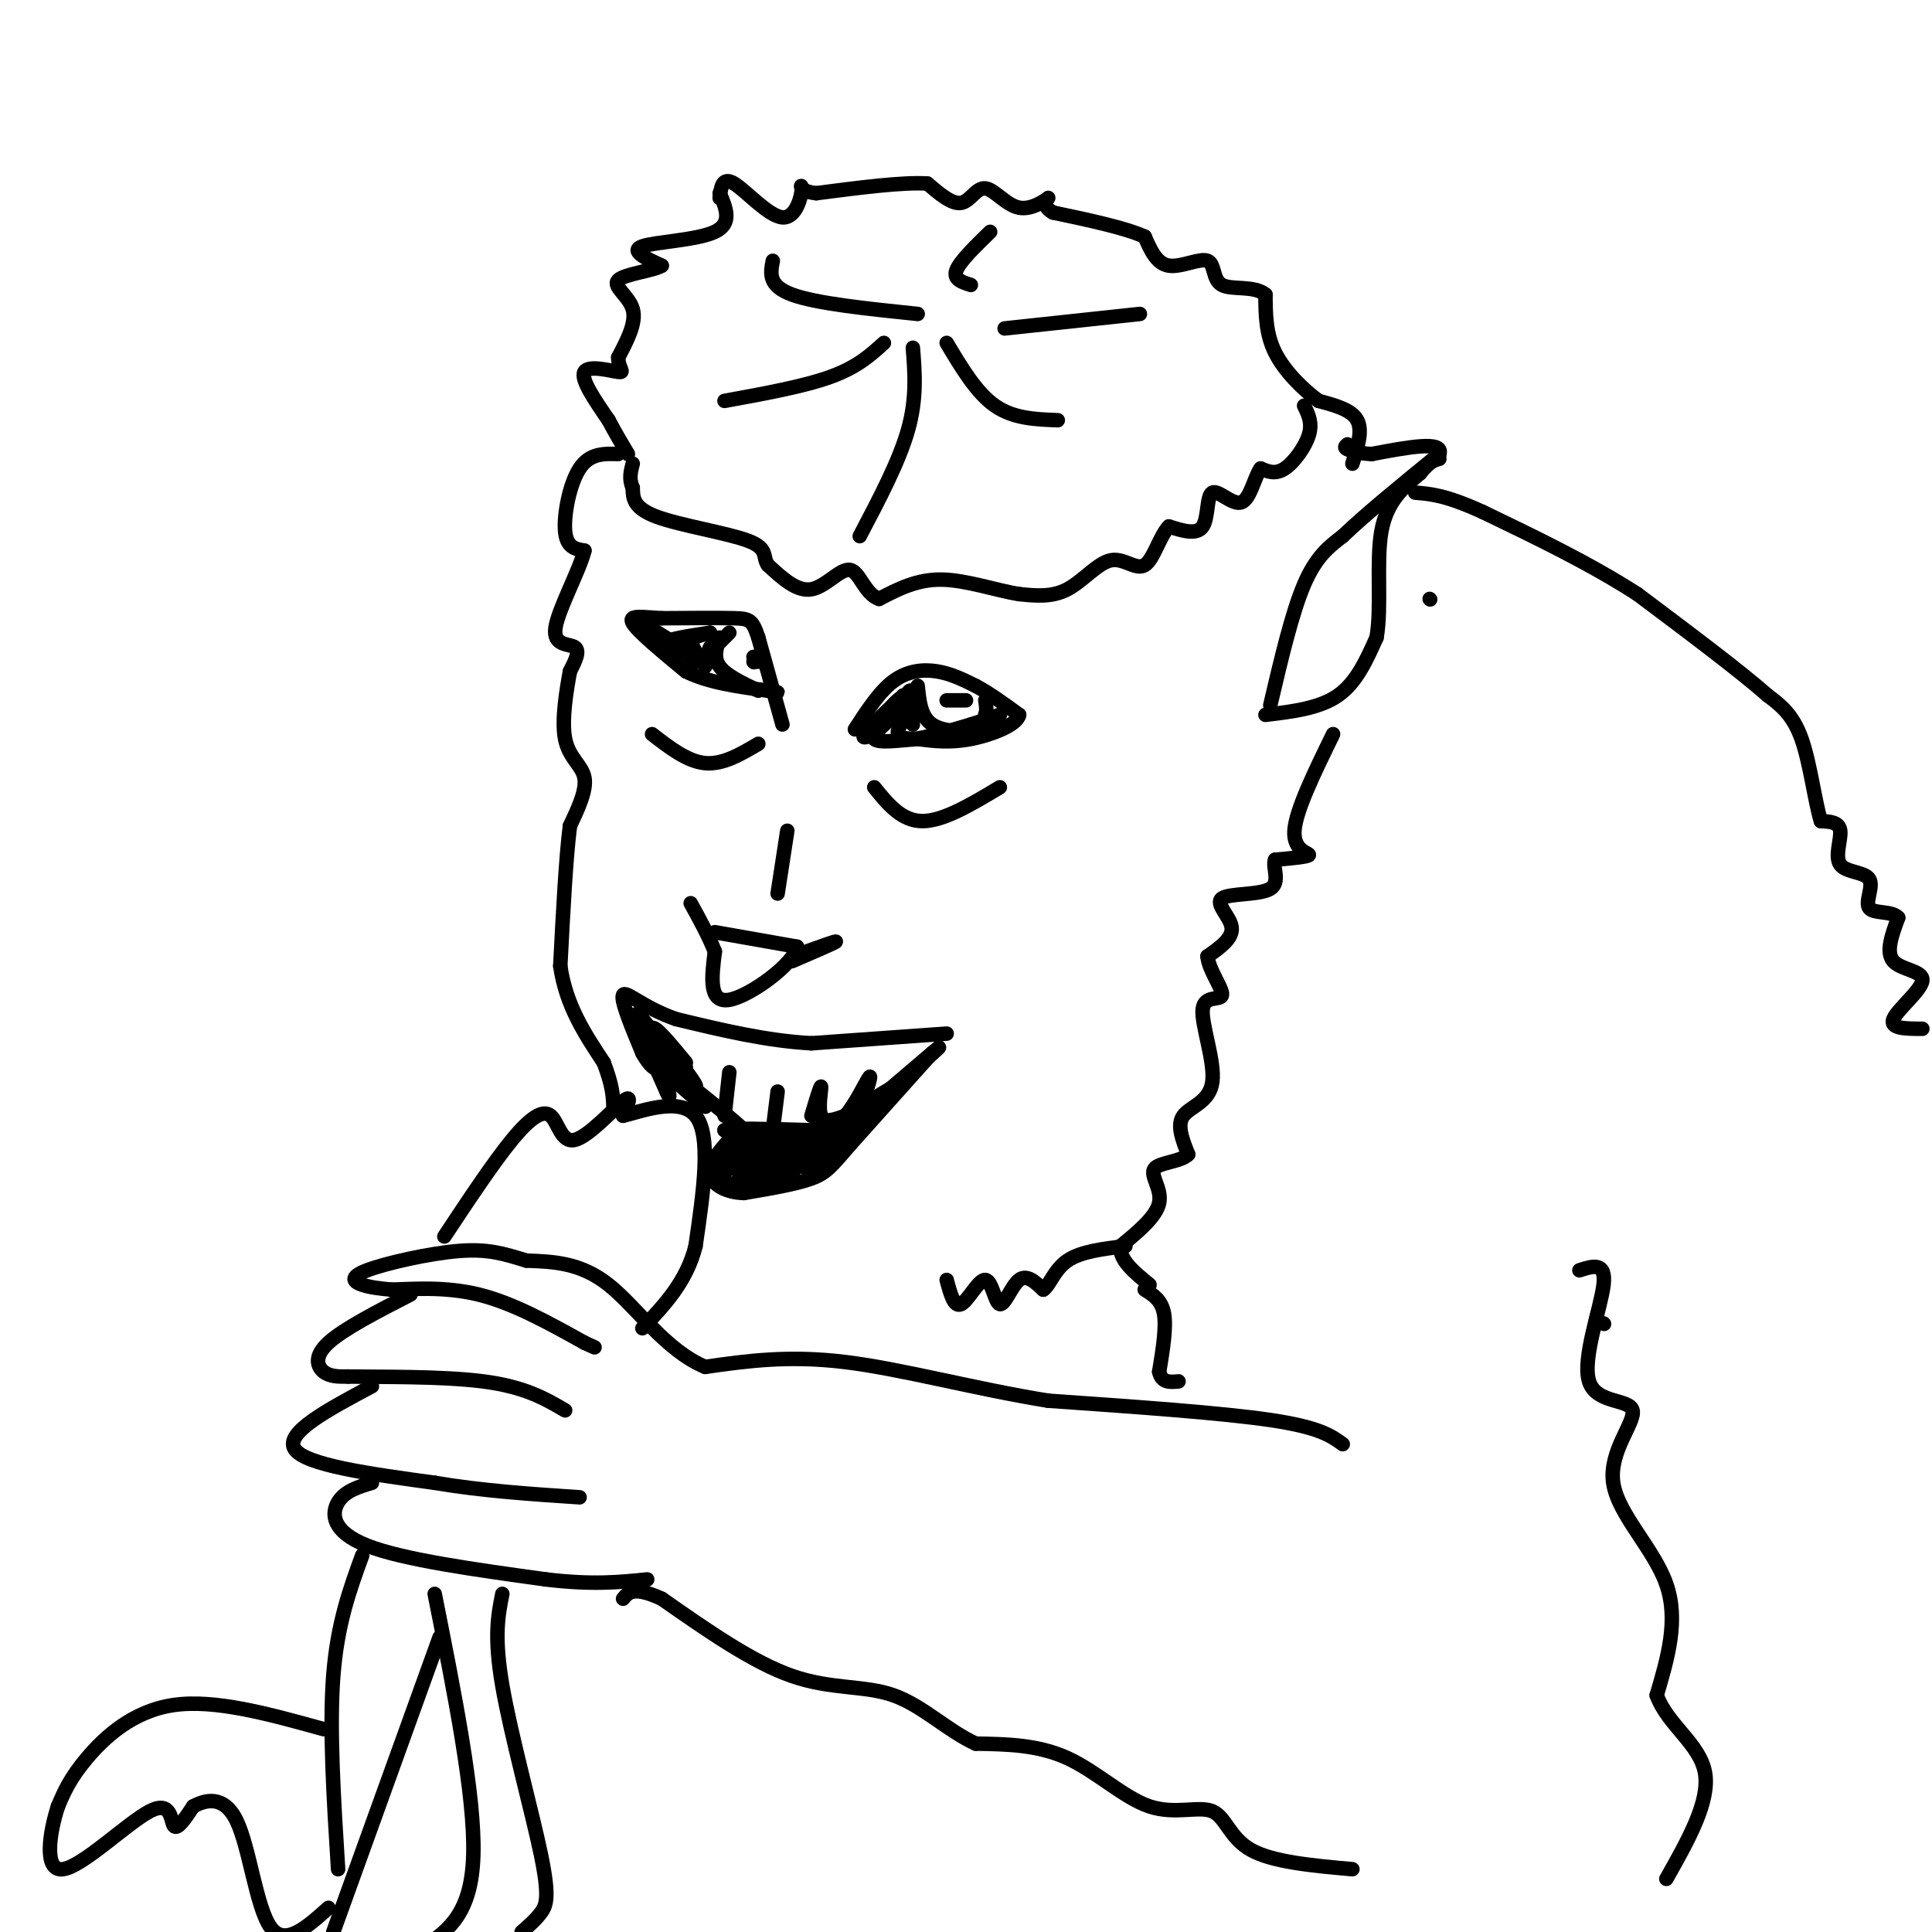 <svg viewBox='0 0 400 400' version='1.1' xmlns='http://www.w3.org/2000/svg' xmlns:xlink='http://www.w3.org/1999/xlink'><g fill='none' stroke='#000000' stroke-width='3' stroke-linecap='round' stroke-linejoin='round'><path d='M398,213c-3.399,-0.006 -6.798,-0.012 -6,-2c0.798,-1.988 5.792,-5.958 6,-8c0.208,-2.042 -4.369,-2.155 -6,-4c-1.631,-1.845 -0.315,-5.423 1,-9'/><path d='M393,190c-1.305,-1.502 -5.068,-0.756 -6,-2c-0.932,-1.244 0.967,-4.478 0,-6c-0.967,-1.522 -4.799,-1.333 -6,-3c-1.201,-1.667 0.228,-5.191 0,-7c-0.228,-1.809 -2.114,-1.905 -4,-2'/><path d='M377,170c-1.200,-3.689 -2.200,-11.911 -4,-17c-1.800,-5.089 -4.400,-7.044 -7,-9'/><path d='M366,144c-5.667,-5.000 -16.333,-13.000 -27,-21'/><path d='M339,123c-9.833,-6.333 -20.917,-11.667 -32,-17'/><path d='M307,106c-7.667,-3.500 -10.833,-3.750 -14,-4'/><path d='M262,148c5.583,-0.667 11.167,-1.333 15,-4c3.833,-2.667 5.917,-7.333 8,-12'/><path d='M285,132c1.111,-6.222 -0.111,-15.778 1,-22c1.111,-6.222 4.556,-9.111 8,-12'/><path d='M294,98c2.000,-2.500 3.000,-2.750 4,-3'/><path d='M263,146c2.250,-9.583 4.500,-19.167 7,-25c2.500,-5.833 5.250,-7.917 8,-10'/><path d='M278,111c4.667,-4.500 12.333,-10.750 20,-17'/><path d='M298,94c1.000,-2.833 -6.500,-1.417 -14,0'/><path d='M284,94c-3.167,-0.167 -4.083,-0.583 -5,-1'/><path d='M279,93c-0.833,-0.333 -0.417,-0.667 0,-1'/><path d='M280,96c1.083,-3.417 2.167,-6.833 1,-9c-1.167,-2.167 -4.583,-3.083 -8,-4'/><path d='M273,83c-3.156,-2.311 -7.044,-6.089 -9,-10c-1.956,-3.911 -1.978,-7.956 -2,-12'/><path d='M262,61c-2.278,-1.971 -6.971,-0.900 -9,-2c-2.029,-1.100 -1.392,-4.373 -3,-5c-1.608,-0.627 -5.459,1.392 -8,1c-2.541,-0.392 -3.770,-3.196 -5,-6'/><path d='M237,49c-4.000,-1.833 -11.500,-3.417 -19,-5'/><path d='M218,44c-2.900,-1.656 -0.650,-3.294 -1,-3c-0.350,0.294 -3.300,2.522 -6,2c-2.700,-0.522 -5.150,-3.794 -7,-4c-1.850,-0.206 -3.100,2.656 -5,3c-1.900,0.344 -4.450,-1.828 -7,-4'/><path d='M192,38c-5.000,-0.333 -14.000,0.833 -23,2'/><path d='M169,40c-4.145,-0.402 -3.008,-2.407 -3,-1c0.008,1.407 -1.113,6.225 -4,6c-2.887,-0.225 -7.539,-5.493 -10,-7c-2.461,-1.507 -2.730,0.746 -3,3'/><path d='M296,124c0.000,0.000 0.100,0.100 0.1,0.1'/><path d='M149,40c1.333,3.133 2.667,6.267 -1,8c-3.667,1.733 -12.333,2.067 -15,3c-2.667,0.933 0.667,2.467 4,4'/><path d='M137,55c-1.631,1.060 -7.708,1.708 -9,3c-1.292,1.292 2.202,3.226 3,6c0.798,2.774 -1.101,6.387 -3,10'/><path d='M128,74c0.012,2.345 1.542,3.208 0,3c-1.542,-0.208 -6.155,-1.488 -7,0c-0.845,1.488 2.077,5.744 5,10'/><path d='M126,87c1.500,2.833 2.750,4.917 4,7'/><path d='M270,84c0.867,1.756 1.733,3.511 1,6c-0.733,2.489 -3.067,5.711 -5,7c-1.933,1.289 -3.467,0.644 -5,0'/><path d='M261,97c-1.325,1.818 -2.139,6.364 -4,7c-1.861,0.636 -4.770,-2.636 -6,-2c-1.230,0.636 -0.780,5.182 -2,7c-1.220,1.818 -4.110,0.909 -7,0'/><path d='M242,109c-1.903,1.965 -3.159,6.877 -5,8c-1.841,1.123 -4.265,-1.544 -7,-1c-2.735,0.544 -5.781,4.298 -9,6c-3.219,1.702 -6.609,1.351 -10,1'/><path d='M211,123c-4.533,-0.689 -10.867,-2.911 -16,-3c-5.133,-0.089 -9.067,1.956 -13,4'/><path d='M182,124c-3.000,-1.036 -4.000,-5.625 -6,-6c-2.000,-0.375 -5.000,3.464 -8,4c-3.000,0.536 -6.000,-2.232 -9,-5'/><path d='M159,117c-1.226,-1.679 0.208,-3.375 -4,-5c-4.208,-1.625 -14.060,-3.179 -19,-5c-4.940,-1.821 -4.970,-3.911 -5,-6'/><path d='M131,101c-0.833,-1.833 -0.417,-3.417 0,-5'/><path d='M189,72c0.417,5.250 0.833,10.500 -1,17c-1.833,6.500 -5.917,14.250 -10,22'/><path d='M196,71c3.083,5.167 6.167,10.333 10,13c3.833,2.667 8.417,2.833 13,3'/><path d='M208,68c0.000,0.000 28.000,-3.000 28,-3'/><path d='M190,65c-10.500,-1.083 -21.000,-2.167 -26,-4c-5.000,-1.833 -4.500,-4.417 -4,-7'/><path d='M183,71c-2.750,2.500 -5.500,5.000 -11,7c-5.500,2.000 -13.750,3.500 -22,5'/><path d='M201,59c-1.833,-0.583 -3.667,-1.167 -3,-3c0.667,-1.833 3.833,-4.917 7,-8'/><path d='M128,94c-2.956,-0.089 -5.911,-0.178 -8,3c-2.089,3.178 -3.311,9.622 -3,13c0.311,3.378 2.156,3.689 4,4'/><path d='M121,114c-0.988,4.060 -5.458,12.208 -6,16c-0.542,3.792 2.845,3.226 4,4c1.155,0.774 0.077,2.887 -1,5'/><path d='M118,139c-0.655,3.583 -1.792,10.042 -1,14c0.792,3.958 3.512,5.417 4,8c0.488,2.583 -1.256,6.292 -3,10'/><path d='M118,171c-0.833,6.500 -1.417,17.750 -2,29'/><path d='M116,200c1.167,8.167 5.083,14.083 9,20'/><path d='M125,220c1.833,4.833 1.917,6.917 2,9'/><path d='M276,152c-3.867,7.911 -7.733,15.822 -8,20c-0.267,4.178 3.067,4.622 3,5c-0.067,0.378 -3.533,0.689 -7,1'/><path d='M264,178c-0.656,1.469 1.206,4.641 -1,6c-2.206,1.359 -8.478,0.904 -10,2c-1.522,1.096 1.708,3.742 2,6c0.292,2.258 -2.354,4.129 -5,6'/><path d='M250,198c0.208,2.779 3.227,6.725 3,8c-0.227,1.275 -3.700,-0.122 -4,3c-0.300,3.122 2.573,10.764 2,15c-0.573,4.236 -4.592,5.068 -6,7c-1.408,1.932 -0.204,4.966 1,8'/><path d='M246,239c-1.583,1.607 -6.042,1.625 -7,3c-0.958,1.375 1.583,4.107 1,7c-0.583,2.893 -4.292,5.946 -8,9'/><path d='M232,258c-0.333,2.833 2.833,5.417 6,8'/><path d='M237,267c1.750,1.083 3.500,2.167 4,5c0.500,2.833 -0.250,7.417 -1,12'/><path d='M240,284c0.500,2.333 2.250,2.167 4,2'/><path d='M196,265c0.769,2.874 1.537,5.748 3,5c1.463,-0.748 3.619,-5.118 5,-5c1.381,0.118 1.987,4.724 3,5c1.013,0.276 2.432,-3.778 4,-5c1.568,-1.222 3.284,0.389 5,2'/><path d='M216,267c1.356,-0.889 2.244,-4.111 5,-6c2.756,-1.889 7.378,-2.444 12,-3'/><path d='M177,151c2.556,-3.933 5.111,-7.867 8,-10c2.889,-2.133 6.111,-2.467 9,-2c2.889,0.467 5.444,1.733 8,3'/><path d='M202,142c2.833,1.500 5.917,3.750 9,6'/><path d='M211,148c-0.333,2.044 -5.667,4.156 -10,5c-4.333,0.844 -7.667,0.422 -11,0'/><path d='M190,153c-3.844,0.267 -7.956,0.933 -9,0c-1.044,-0.933 0.978,-3.467 3,-6'/><path d='M184,147c1.274,-1.707 2.960,-2.973 2,-2c-0.960,0.973 -4.566,4.185 -4,4c0.566,-0.185 5.305,-3.767 6,-4c0.695,-0.233 -2.652,2.884 -6,6'/><path d='M182,151c-1.956,1.511 -3.844,2.289 -3,1c0.844,-1.289 4.422,-4.644 8,-8'/><path d='M187,144c0.198,0.150 -3.308,4.525 -3,5c0.308,0.475 4.429,-2.949 5,-3c0.571,-0.051 -2.408,3.271 -3,5c-0.592,1.729 1.204,1.864 3,2'/><path d='M189,153c2.500,-0.167 7.250,-1.583 12,-3'/><path d='M201,150c3.333,-1.000 5.667,-2.000 6,-2c0.333,0.000 -1.333,1.000 -3,2'/><path d='M190,142c0.311,3.200 0.622,6.400 3,8c2.378,1.600 6.822,1.600 9,1c2.178,-0.600 2.089,-1.800 2,-3'/><path d='M204,148c0.333,-1.000 0.167,-2.000 0,-3'/><path d='M196,145c0.000,0.000 4.000,0.000 4,0'/><path d='M189,150c0.000,0.000 -1.000,-6.000 -1,-6'/><path d='M188,144c0.000,-1.167 0.500,-1.083 1,-1'/><path d='M162,150c0.000,0.000 -5.000,-18.000 -5,-18'/><path d='M157,132c-1.222,-3.689 -1.778,-3.911 -5,-4c-3.222,-0.089 -9.111,-0.044 -15,0'/><path d='M137,128c-4.156,-0.222 -7.044,-0.778 -6,1c1.044,1.778 6.022,5.889 11,10'/><path d='M142,139c4.667,2.333 10.833,3.167 17,4'/><path d='M159,143c3.000,0.667 2.000,0.333 1,0'/><path d='M149,132c-0.667,2.083 -1.333,4.167 0,6c1.333,1.833 4.667,3.417 8,5'/><path d='M151,131c0.000,0.000 -2.000,2.000 -2,2'/><path d='M156,136c0.000,0.000 0.100,0.100 0.1,0.1'/><path d='M157,136c0.000,0.000 0.000,1.000 0,1'/><path d='M156,137c0.000,0.000 0.100,0.100 0.1,0.1'/><path d='M148,132c-0.970,3.101 -1.940,6.202 -2,6c-0.060,-0.202 0.792,-3.708 1,-4c0.208,-0.292 -0.226,2.631 -1,3c-0.774,0.369 -1.887,-1.815 -3,-4'/><path d='M143,133c-0.417,0.179 0.042,2.625 -2,2c-2.042,-0.625 -6.583,-4.321 -7,-5c-0.417,-0.679 3.292,1.661 7,4'/><path d='M141,134c0.022,0.489 -3.422,-0.289 -3,-1c0.422,-0.711 4.711,-1.356 9,-2'/><path d='M147,131c0.200,-0.044 -3.800,0.844 -5,2c-1.200,1.156 0.400,2.578 2,4'/><path d='M181,163c2.833,3.500 5.667,7.000 10,7c4.333,0.000 10.167,-3.500 16,-7'/><path d='M135,152c3.667,2.833 7.333,5.667 11,6c3.667,0.333 7.333,-1.833 11,-4'/><path d='M148,193c0.000,0.000 17.000,3.000 17,3'/><path d='M165,196c-0.333,3.356 -9.667,10.244 -14,11c-4.333,0.756 -3.667,-4.622 -3,-10'/><path d='M148,197c-1.333,-3.333 -3.167,-6.667 -5,-10'/><path d='M164,199c4.250,-1.833 8.500,-3.667 9,-4c0.500,-0.333 -2.750,0.833 -6,2'/><path d='M163,172c0.000,0.000 -2.000,13.000 -2,13'/><path d='M196,214c0.000,0.000 -28.000,2.000 -28,2'/><path d='M168,216c-9.333,-0.500 -18.667,-2.750 -28,-5'/><path d='M140,211c-6.978,-2.422 -10.422,-5.978 -11,-5c-0.578,0.978 1.711,6.489 4,12'/><path d='M133,218c1.595,2.976 3.583,4.417 3,2c-0.583,-2.417 -3.738,-8.690 -4,-9c-0.262,-0.310 2.369,5.345 5,11'/><path d='M137,222c-0.429,-0.895 -4.002,-8.632 -4,-9c0.002,-0.368 3.577,6.632 4,7c0.423,0.368 -2.308,-5.895 -2,-7c0.308,-1.105 3.654,2.947 7,7'/><path d='M193,218c0.000,0.000 -17.000,19.000 -17,19'/><path d='M176,237c-3.800,4.378 -4.800,5.822 -8,7c-3.200,1.178 -8.600,2.089 -14,3'/><path d='M154,247c-3.911,-0.111 -6.689,-1.889 -7,-4c-0.311,-2.111 1.844,-4.556 4,-7'/><path d='M151,236c3.600,-0.733 10.600,0.933 11,1c0.400,0.067 -5.800,-1.467 -12,-3'/><path d='M150,234c1.000,-0.500 9.500,-0.250 18,0'/><path d='M168,234c6.356,-1.600 13.244,-5.600 12,-5c-1.244,0.600 -10.622,5.800 -20,11'/><path d='M160,240c0.667,0.467 12.333,-3.867 15,-5c2.667,-1.133 -3.667,0.933 -10,3'/><path d='M165,238c3.156,-2.644 16.044,-10.756 20,-13c3.956,-2.244 -1.022,1.378 -6,5'/><path d='M179,230c2.267,-1.978 10.933,-9.422 14,-12c3.067,-2.578 0.533,-0.289 -2,2'/><path d='M191,220c-6.345,5.476 -21.208,18.167 -24,21c-2.792,2.833 6.488,-4.190 9,-6c2.512,-1.810 -1.744,1.595 -6,5'/><path d='M170,240c-2.445,1.264 -5.558,1.924 -6,1c-0.442,-0.924 1.785,-3.431 1,-3c-0.785,0.431 -4.583,3.801 -7,5c-2.417,1.199 -3.452,0.229 -4,-1c-0.548,-1.229 -0.609,-2.715 1,-3c1.609,-0.285 4.888,0.633 5,2c0.112,1.367 -2.944,3.184 -6,5'/><path d='M154,246c-1.904,0.762 -3.664,0.168 -5,-1c-1.336,-1.168 -2.246,-2.909 0,-4c2.246,-1.091 7.650,-1.533 8,-1c0.350,0.533 -4.355,2.040 -7,2c-2.645,-0.040 -3.231,-1.627 -1,-3c2.231,-1.373 7.278,-2.533 8,-1c0.722,1.533 -2.883,5.759 -5,7c-2.117,1.241 -2.748,-0.503 -2,-2c0.748,-1.497 2.874,-2.749 5,-4'/><path d='M155,239c2.374,-1.200 5.808,-2.201 7,-2c1.192,0.201 0.143,1.604 -2,3c-2.143,1.396 -5.378,2.787 -4,1c1.378,-1.787 7.371,-6.750 8,-6c0.629,0.750 -4.106,7.214 -5,9c-0.894,1.786 2.053,-1.107 5,-4'/><path d='M164,240c-0.845,1.000 -5.458,5.500 -5,6c0.458,0.500 5.988,-3.000 6,-5c0.012,-2.000 -5.494,-2.500 -11,-3'/><path d='M154,238c-2.556,-1.133 -3.444,-2.467 -3,-3c0.444,-0.533 2.222,-0.267 4,0'/><path d='M155,235c-1.500,-1.833 -7.250,-6.417 -13,-11'/><path d='M142,224c-0.867,-0.378 3.467,4.178 4,5c0.533,0.822 -2.733,-2.089 -6,-5'/><path d='M140,224c-1.000,-0.833 -0.500,-0.417 0,0'/><path d='M142,221c-1.536,-1.732 -3.071,-3.464 -2,-2c1.071,1.464 4.750,6.125 4,6c-0.750,-0.125 -5.929,-5.036 -7,-6c-1.071,-0.964 1.964,2.018 5,5'/><path d='M142,224c-1.711,-3.044 -8.489,-13.156 -10,-14c-1.511,-0.844 2.244,7.578 6,16'/><path d='M138,226c1.000,2.333 0.500,0.167 0,-2'/><path d='M332,274c0.000,0.000 0.100,0.100 0.1,0.1'/><path d='M168,231c0.956,-3.200 1.911,-6.400 2,-6c0.089,0.400 -0.689,4.400 0,6c0.689,1.600 2.844,0.800 5,0'/><path d='M175,231c1.978,-2.089 4.422,-7.311 5,-8c0.578,-0.689 -0.711,3.156 -2,7'/><path d='M161,226c0.000,0.000 -1.000,8.000 -1,8'/><path d='M151,222c0.000,0.000 -1.000,9.000 -1,9'/><path d='M278,299c-2.417,-1.750 -4.833,-3.500 -15,-5c-10.167,-1.500 -28.083,-2.750 -46,-4'/><path d='M217,290c-15.200,-2.444 -30.200,-6.556 -42,-8c-11.800,-1.444 -20.400,-0.222 -29,1'/><path d='M146,283c-8.200,-3.400 -14.200,-12.400 -20,-17c-5.800,-4.600 -11.400,-4.800 -17,-5'/><path d='M109,261c-4.684,-1.424 -7.895,-2.485 -14,-2c-6.105,0.485 -15.105,2.515 -19,4c-3.895,1.485 -2.684,2.424 -1,3c1.684,0.576 3.842,0.788 6,1'/><path d='M81,267c3.956,-0.067 10.844,-0.733 18,1c7.156,1.733 14.578,5.867 22,10'/><path d='M121,278c3.667,1.667 1.833,0.833 0,0'/><path d='M85,268c-6.956,3.578 -13.911,7.156 -17,10c-3.089,2.844 -2.311,4.956 -1,6c1.311,1.044 3.156,1.022 5,1'/><path d='M72,285c6.244,0.111 19.356,-0.111 28,1c8.644,1.111 12.822,3.556 17,6'/><path d='M77,287c-9.083,4.833 -18.167,9.667 -16,13c2.167,3.333 15.583,5.167 29,7'/><path d='M90,307c9.833,1.667 19.917,2.333 30,3'/><path d='M77,307c-2.800,0.844 -5.600,1.689 -7,4c-1.400,2.311 -1.400,6.089 6,9c7.400,2.911 22.200,4.956 37,7'/><path d='M113,327c9.667,1.167 15.333,0.583 21,0'/><path d='M280,387c-8.258,-0.740 -16.517,-1.480 -21,-4c-4.483,-2.520 -5.191,-6.820 -8,-8c-2.809,-1.180 -7.718,0.759 -13,-1c-5.282,-1.759 -10.938,-7.217 -17,-10c-6.062,-2.783 -12.531,-2.892 -19,-3'/><path d='M202,361c-5.857,-2.679 -11.000,-7.875 -17,-10c-6.000,-2.125 -12.857,-1.179 -21,-4c-8.143,-2.821 -17.571,-9.411 -27,-16'/><path d='M137,331c-5.833,-2.667 -6.917,-1.333 -8,0'/><path d='M327,263c2.783,-0.902 5.566,-1.803 5,3c-0.566,4.803 -4.480,15.312 -3,20c1.480,4.688 8.356,3.556 9,6c0.644,2.444 -4.942,8.466 -4,15c0.942,6.534 8.412,13.581 11,21c2.588,7.419 0.294,15.209 -2,23'/><path d='M343,351c2.267,6.156 8.933,10.044 10,16c1.067,5.956 -3.467,13.978 -8,22'/><path d='M104,330c-0.881,4.405 -1.762,8.810 0,19c1.762,10.190 6.167,26.167 8,35c1.833,8.833 1.095,10.524 0,12c-1.095,1.476 -2.548,2.738 -4,4'/><path d='M90,330c4.167,20.917 8.333,41.833 8,54c-0.333,12.167 -5.167,15.583 -10,19'/><path d='M91,339c0.000,0.000 -22.000,61.000 -22,61'/><path d='M70,387c-0.917,-14.583 -1.833,-29.167 -1,-40c0.833,-10.833 3.417,-17.917 6,-25'/><path d='M92,256c5.083,-7.667 10.166,-15.333 14,-20c3.834,-4.667 6.419,-6.333 8,-5c1.581,1.333 2.156,5.667 5,5c2.844,-0.667 7.955,-6.333 10,-8c2.045,-1.667 1.022,0.667 0,3'/><path d='M129,231c3.333,-0.733 11.667,-4.067 15,0c3.333,4.067 1.667,15.533 0,27'/><path d='M144,258c-1.833,7.333 -6.417,12.167 -11,17'/><path d='M67,358c-11.222,-3.111 -22.444,-6.222 -31,-5c-8.556,1.222 -14.444,6.778 -18,11c-3.556,4.222 -4.778,7.111 -6,10'/><path d='M12,374c-1.726,5.279 -3.040,13.477 1,13c4.040,-0.477 13.434,-9.628 18,-12c4.566,-2.372 4.305,2.037 5,3c0.695,0.963 2.348,-1.518 4,-4'/><path d='M40,374c2.381,-1.298 6.333,-2.542 9,3c2.667,5.542 4.048,17.869 7,22c2.952,4.131 7.476,0.065 12,-4'/></g>
</svg>